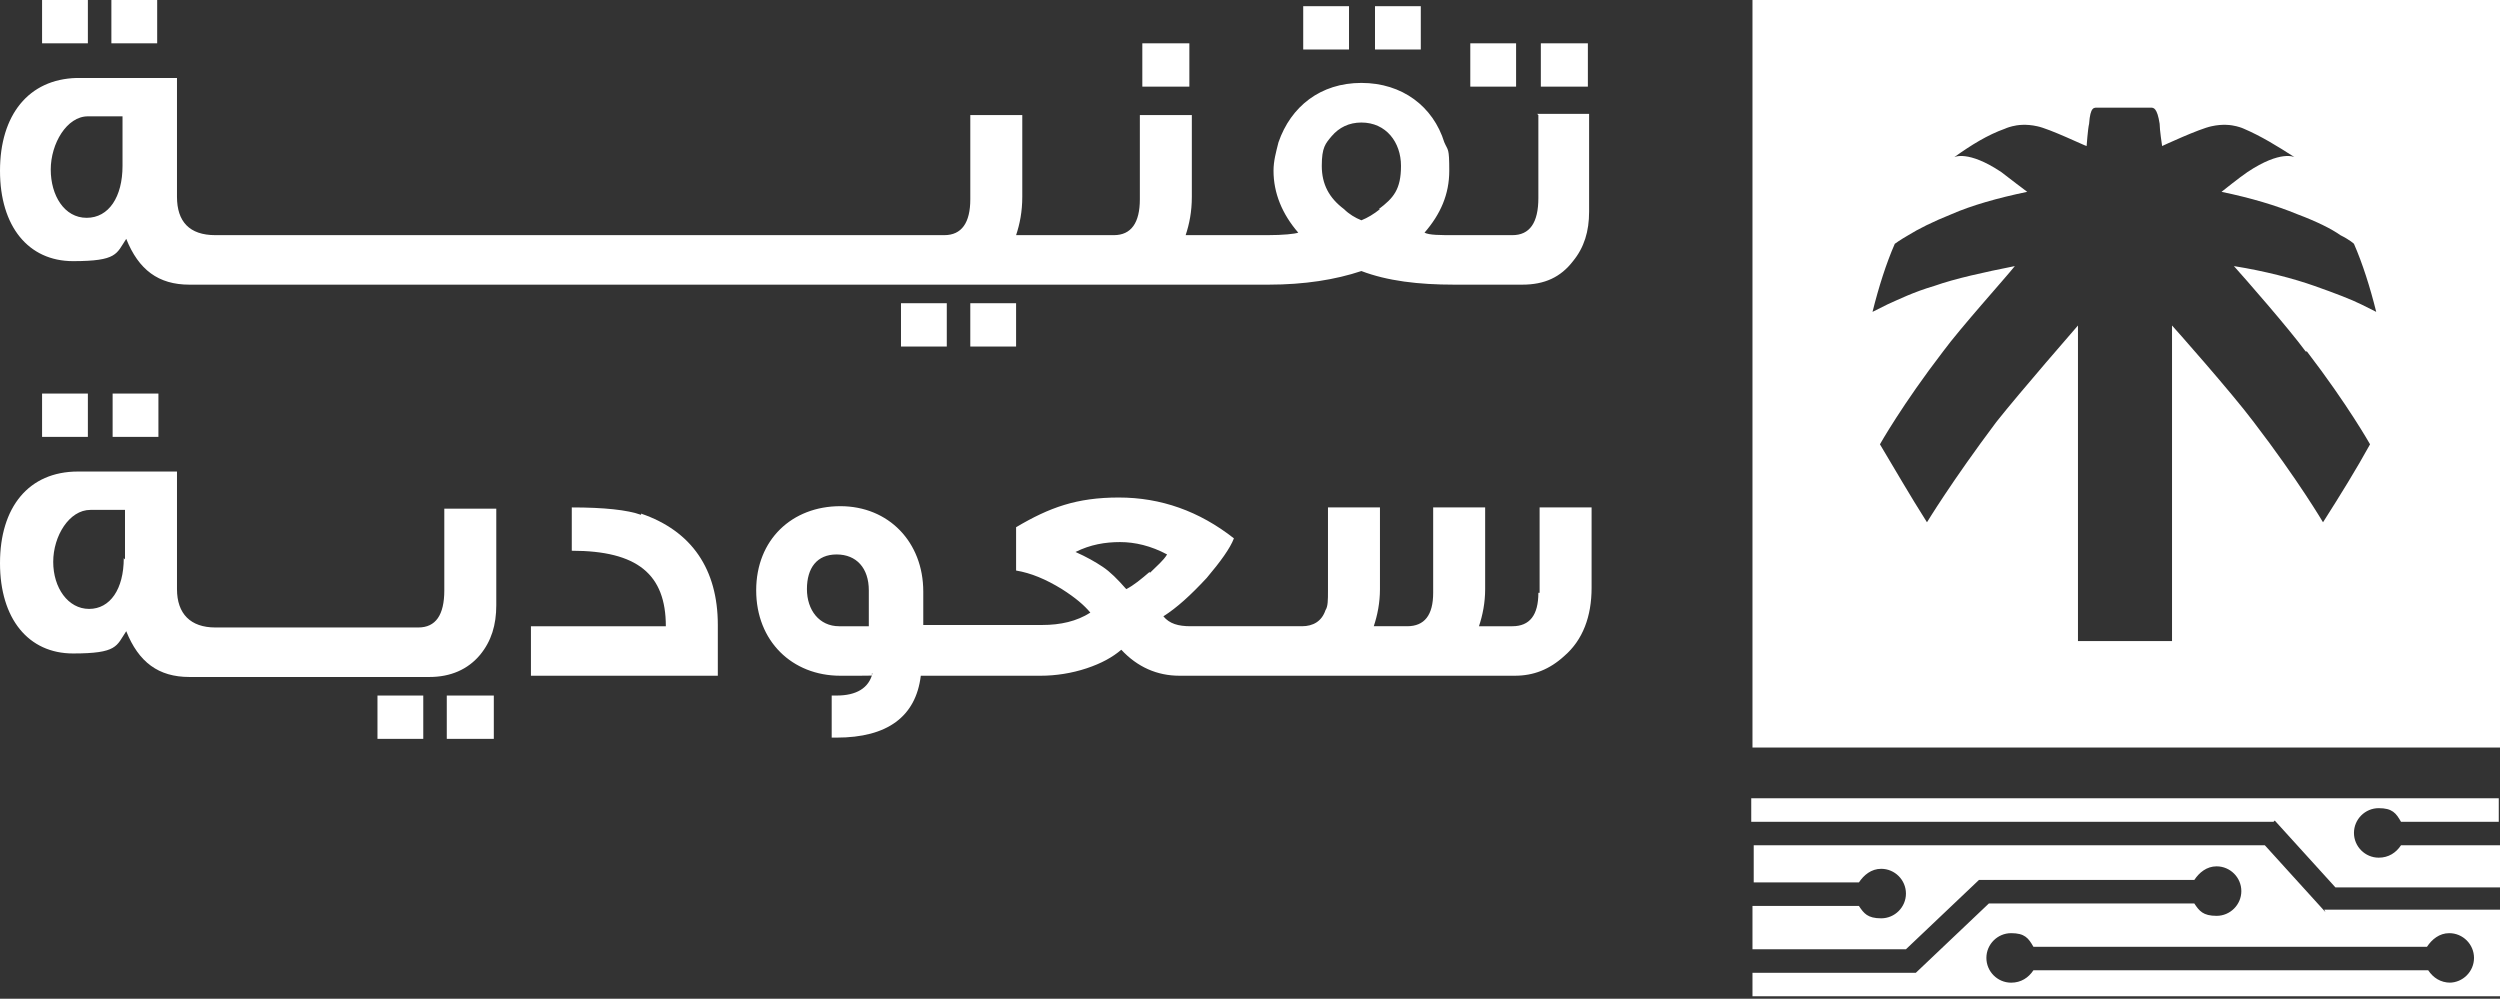 <svg xmlns="http://www.w3.org/2000/svg" id="Layer_2" viewBox="0 0 202 80.7"><rect x="0" y="0" width="202" height="80.7" fill="#333333" stroke="none"/><defs><style>      .st0 {        fill: #fff;      }    </style></defs><g id="Layer_1-2"><rect class="st0" x="3.4" y="0" width="3.7" height="3.5"></rect><rect class="st0" x="9" y="0" width="3.7" height="3.5"></rect><rect class="st0" x="72.8" y="24.5" width="3.7" height="3.5"></rect><rect class="st0" x="78.4" y="24.5" width="3.7" height="3.5"></rect><rect class="st0" x="92.3" y="3.5" width="3.8" height="3.5"></rect><rect class="st0" x="105.3" y=".5" width="3.7" height="3.5"></rect><rect class="st0" x="111.1" y=".5" width="3.7" height="3.5"></rect><path class="st0" d="M124.3,9.3v6.7c0,2-.7,3-2.1,3h-4.6c-1.3,0-2.1,0-2.5-.2,1.3-1.5,2-3.1,2-5s-.1-1.6-.4-2.3c-.9-2.9-3.4-4.8-6.7-4.8s-5.7,1.9-6.7,4.8c-.2.8-.4,1.5-.4,2.3,0,1.8.7,3.5,2,5-.3.1-1.2.2-2.5.2h-6.6c.3-.9.5-1.9.5-3.1v-6.6h-4.2v6.8c0,1.9-.7,2.9-2.1,2.9h-7.9c.3-.9.5-1.9.5-3.1v-6.6h-4.2v6.8c0,1.9-.7,2.9-2.1,2.9H17.4c-2.1,0-3.1-1.1-3.1-3.1V6.3c-5.4,0-8.1,0-8.1,0C2.3,6.4,0,9.3,0,13.8s2.3,7.3,5.9,7.3,3.5-.6,4.3-1.8c1,2.5,2.6,3.7,5.1,3.7h87.2c2.9,0,5.4-.4,7.5-1.1,2.1.8,4.6,1.1,7.5,1.1h5.5c1.8,0,3.1-.6,4.1-1.9.9-1.1,1.3-2.4,1.3-4v-7.9h-4.2ZM9.9,13.4c0,2.5-1.1,4.2-2.9,4.2s-2.9-1.8-2.9-3.9,1.3-4.3,3-4.3h2.8s0,4,0,4ZM111.5,16.9c-.5.4-1,.7-1.5.9-.5-.2-1-.5-1.4-.9-1.2-.9-1.8-2-1.8-3.5s.3-1.8.8-2.4c.6-.7,1.4-1.1,2.4-1.1,2,0,3.2,1.6,3.2,3.5s-.6,2.6-1.8,3.5h0Z"></path><rect class="st0" x="124.5" y="3.5" width="3.8" height="3.5"></rect><rect class="st0" x="118.8" y="3.5" width="3.7" height="3.5"></rect><rect class="st0" x="9.1" y="31.8" width="3.7" height="3.5"></rect><rect class="st0" x="3.4" y="31.8" width="3.7" height="3.5"></rect><rect class="st0" x="36.1" y="56.2" width="3.8" height="3.5"></rect><rect class="st0" x="30.5" y="56.2" width="3.7" height="3.5"></rect><path class="st0" d="M10,45.1c0,2.5-1.1,4.1-2.8,4.1s-2.9-1.7-2.9-3.8,1.3-4.2,3-4.2h2.8v4h0ZM35.9,47.7c0,2-.7,3-2.1,3h-16.4c-2,0-3.1-1.1-3.1-3.1v-9.5c-5.4,0-8,0-8,0C2.3,38.1,0,41,0,45.5s2.3,7.3,5.9,7.3,3.5-.6,4.3-1.8c1,2.5,2.6,3.7,5.1,3.7h19.4c1.7,0,3.1-.6,4.1-1.8.9-1.1,1.3-2.4,1.3-4v-7.8h-4.2v6.7h0Z"></path><path class="st0" d="M51.8,41.6c-1.1-.4-3-.6-5.6-.6v3.5c5.3,0,7.6,1.9,7.6,6.1h-10.9v4h15.1v-4.1c0-4.5-2.1-7.6-6.2-9"></path><path class="st0" d="M92.9,46.2c-.7.6-1.3,1.1-1.9,1.4-.7-.8-1.3-1.4-1.9-1.8s-1.3-.8-2.2-1.2c1.2-.6,2.4-.8,3.6-.8s2.5.3,3.8,1c-.3.5-.8.9-1.4,1.5M70.2,50.6h-2.4c-1.6,0-2.6-1.3-2.6-3s.8-2.8,2.4-2.8,2.6,1.1,2.6,2.9v2.9ZM124.3,47.9c0,1.8-.7,2.7-2.1,2.7h-2.7c.3-.9.5-1.9.5-3v-6.6h-4.2v6.9c0,1.8-.7,2.7-2.1,2.7h-2.7c.3-.9.5-1.9.5-3v-6.6h-4.2v6.7c0,.8,0,1.3-.2,1.6-.3.9-1,1.3-1.9,1.3h-9c-1,0-1.7-.2-2.2-.8,1.1-.7,2.2-1.7,3.5-3.1,1.1-1.3,1.9-2.4,2.2-3.2-2.8-2.2-5.9-3.3-9.3-3.3s-5.6.8-8.3,2.4v3.5c1.2.2,2.4.7,3.7,1.5,1.1.7,1.8,1.3,2.3,1.9-1.1.7-2.4,1-3.9,1h-9.6v-2.7c0-4-2.8-6.9-6.7-6.9s-6.8,2.7-6.8,6.8,2.9,6.9,6.8,6.9,2.2,0,2.6-.2c-.3,1.2-1.3,1.8-2.9,1.8h-.4v3.4h.4c4.1,0,6.4-1.7,6.8-5h9.7c1.2,0,2.5-.2,3.7-.6,1.2-.4,2.1-.9,2.8-1.5,1.3,1.4,2.9,2.1,4.7,2.1h27.1c1.5,0,2.8-.5,4-1.6,1.5-1.3,2.2-3.2,2.2-5.5v-6.5h-4.2v6.9h0Z"></path><path class="st0" d="M141.6,0v60.4h60.4V0h-60.4ZM186.4,28.4c3.3,4.3,5.1,7.5,5.1,7.5-1.1,2-2.4,4.1-3.8,6.3,0,0-2-3.4-5.6-8.1-1.8-2.4-6.5-7.7-6.6-7.8,0,.1,0,23.3,0,25.5h0s-7.6,0-7.6,0c0-2.2,0-25.4,0-25.5,0,0-4.7,5.4-6.6,7.8-3.6,4.8-5.6,8.1-5.6,8.1-1.4-2.2-2.6-4.3-3.8-6.3,0,0,1.8-3.2,5.1-7.5,1.4-1.9,5-5.9,5.8-6.9-2.5.5-4.8,1-6.5,1.6-1.7.5-2.9,1.1-3.8,1.5-.8.4-1.2.6-1.2.6.5-2,1.1-3.9,1.8-5.5,0,0,.4-.3,1.1-.7.8-.5,2-1.1,3.5-1.7,1.6-.7,3.7-1.3,6.1-1.8,0,0-1.6-1.2-2.1-1.6-2.7-1.8-3.8-1.2-3.8-1.2,1.4-1,2.7-1.8,4.1-2.3,0,0,.2-.1.6-.2.4-.1,1.1-.2,2,0,1,.2,3.9,1.6,4,1.6,0,0,.1-1.4.2-1.8.1-1.4.4-1.3.7-1.3h4.3c.2,0,.5,0,.7,1.3,0,.5.2,1.8.2,1.8,0,0,3-1.4,4-1.6.9-.2,1.6-.1,2,0,.4.1.6.2.6.2,1.4.6,2.7,1.4,4.1,2.3,0,0-1.1-.6-3.8,1.2-.6.4-2.1,1.6-2.1,1.6,2.4.5,4.4,1.1,6.1,1.8,1.6.6,2.8,1.2,3.5,1.7.8.4,1.1.7,1.1.7.7,1.6,1.3,3.5,1.8,5.5,0,0-.4-.2-1.2-.6-.8-.4-2.1-.9-3.8-1.5-1.7-.6-4-1.2-6.5-1.6.9,1,4.4,5,5.8,6.9h0Z"></path><path class="st0" d="M183.8,66.3l4.9,5.4h13.3v-3.4h-8c-.4.6-1,1-1.8,1-1.1,0-2-.9-2-2s.9-2,2-2,1.4.4,1.8,1.1h7.9v-1.9h-60.4v1.9h42.2Z"></path><path class="st0" d="M187.9,73.7l-4.9-5.4h-41.3v3h8.5c.4-.6,1-1.1,1.8-1.1,1.1,0,2,.9,2,2s-.9,2-2,2-1.4-.4-1.8-1h-8.6v3.5h12.4l5.9-5.6h17.4c.4-.6,1-1.1,1.8-1.1,1.1,0,2,.9,2,2s-.9,2-2,2-1.4-.4-1.8-1h-16.6l-5.9,5.6h-13.2v1.9h60.4v-7h-14.2,0ZM198,79.4c-.8,0-1.4-.4-1.8-1h-31.9c-.4.6-1,1-1.8,1-1.1,0-2-.9-2-2s.9-2,2-2,1.4.4,1.8,1.1h31.8c.4-.6,1-1.1,1.8-1.1,1.1,0,2,.9,2,2s-.9,2-2,2h0Z"></path></g></svg>